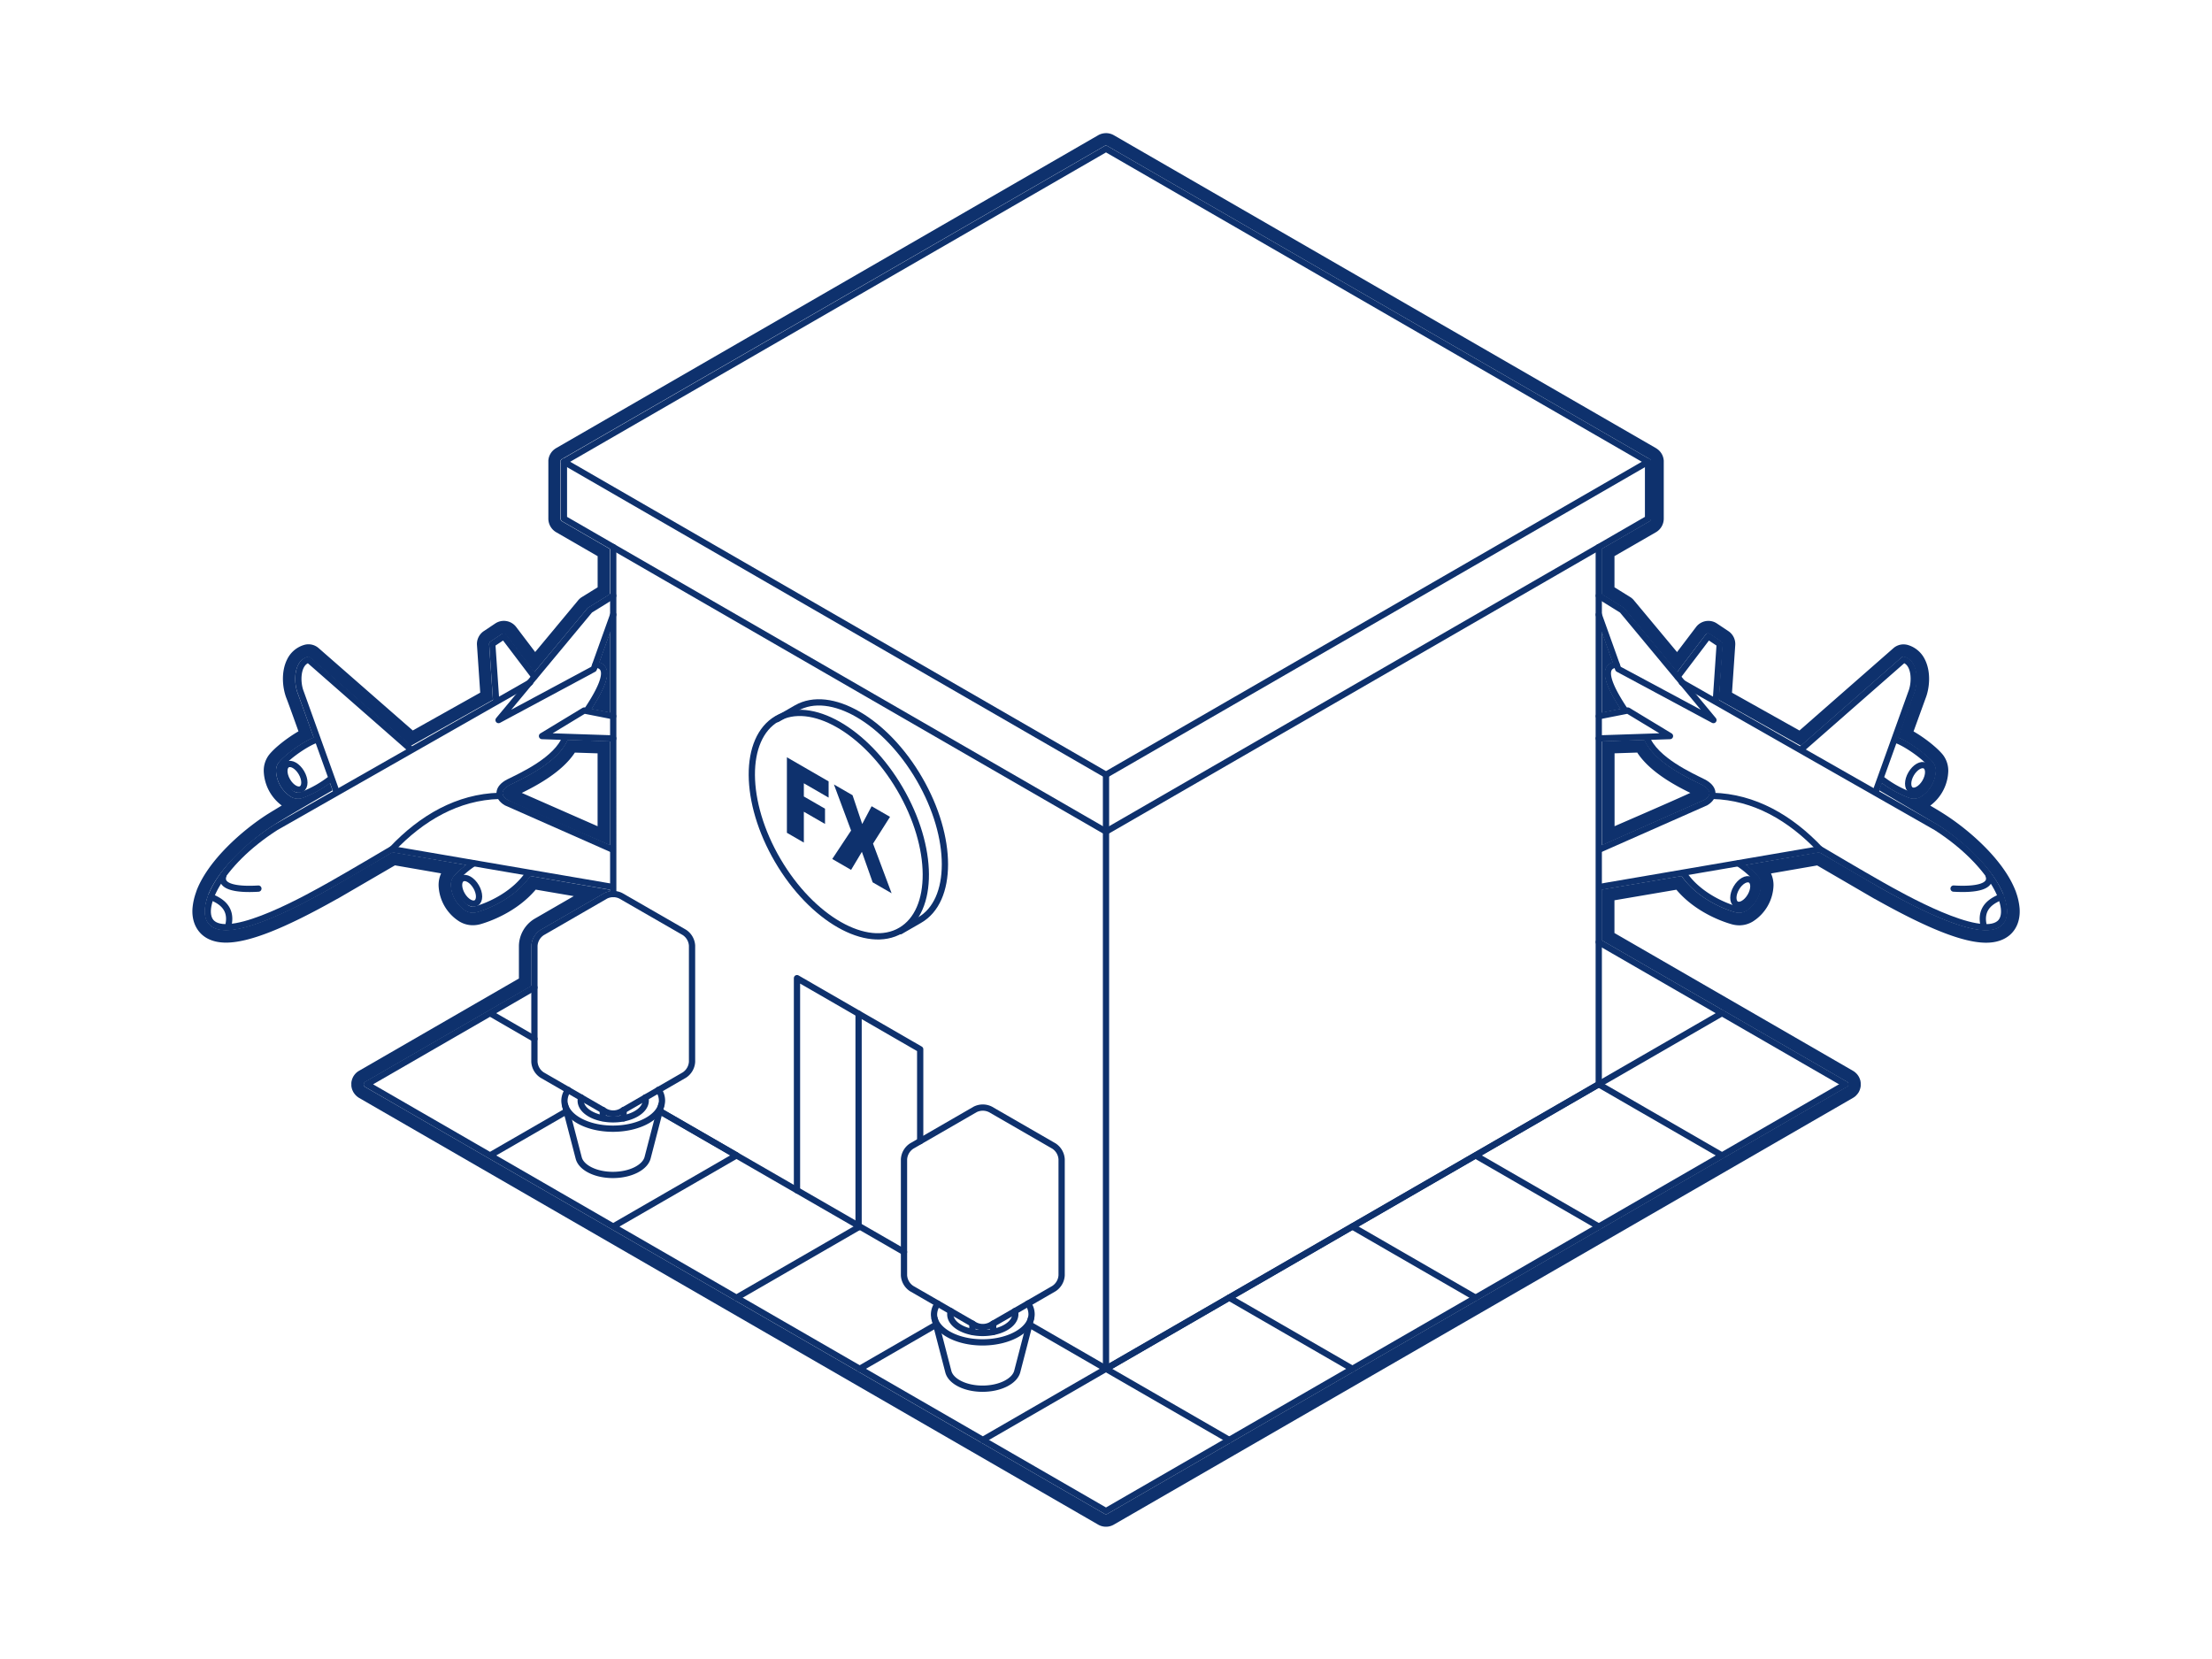 <svg xmlns="http://www.w3.org/2000/svg" width="1000" height="750"><style><![CDATA[.C{stroke-linejoin:round}.D{stroke-width:2.83}.E{stroke-linecap:round}]]></style><path d="M500 65.85a1.51 1.51 0 0 1 .71.19l245.05 141.48a1.56 1.56 0 0 1 .2.16l.07.06a1.89 1.89 0 0 1 .2.27 1.2 1.2 0 0 1 .13.31v.08a2.51 2.51 0 0 1 0 .27v25.78a1.41 1.41 0 0 1-.71 1.23l-21.57 12.45v20.52l9.8 6.07a1.14 1.14 0 0 1 .31.27l24 28.88 12.92-17a1.3 1.3 0 0 1 1.76-.29l5.2 3.46a1.31 1.31 0 0 1 .57 1.18L777 316.35l37.14 20.8 45.5-39.9a1.31 1.31 0 0 1 .86-.32 1 1 0 0 1 .35.05 6.73 6.73 0 0 1 4.25 3.69c1.9 3.8 1.48 9.38.08 12.92-.8 2-3.93 10.72-7.2 19.86 4.5 1.64 12.83 7.5 15.9 11.3a6.11 6.11 0 0 1 1.16 3.89 14.46 14.46 0 0 1-6.66 11.48 6.24 6.24 0 0 1-3.18.91 6.41 6.41 0 0 1-2.16-.39 51.49 51.49 0 0 1-12.35-6.72l-1.18 3.33 26.56 15.72c12.16 7.8 25.4 20.33 29.78 31.85v.05a.89.89 0 0 1 0 .14 23.9 23.9 0 0 1 1.4 6.1c.22 3.17-.64 5.7-2.5 7.28-1.63 1.4-4 2.1-7 2.1-9.18 0-24.88-6.3-47.53-19.06l-27.74-16.17-33.45 5.8a34.32 34.32 0 0 1 5.82 5.3 6.17 6.17 0 0 1 1.15 3.89 14.46 14.46 0 0 1-6.65 11.48 6.22 6.22 0 0 1-3.15.88 7.48 7.48 0 0 1-2.13-.34c-7.72-2.25-17.93-7.7-23.87-16.25l-36.12 6.15v22.9L834.88 489h.07l.12.08.1.1.1.1.1.12v.07l.06.14v.25a.68.68 0 0 0 0 .14v.27a.68.68 0 0 0 0 .14v.25l-.06.14v.07a.94.94 0 0 1-.09.12l-.1.1-.1.1-.13.1h-.06L500.7 684.35a1.42 1.42 0 0 1-1.42 0L165.12 491.42a1 1 0 0 1-.26-.2l-.06-.06a1.46 1.46 0 0 1-.16-.21v-.05l-.06-.14-.05-.12v-.8l.05-.12.06-.14.05-.07a.94.94 0 0 1 .09-.12l.1-.1.1-.1.12-.1h.07l75.06-43.34v-18.1a9.1 9.1 0 0 1 4.18-7.23l28.7-16.58a7.94 7.94 0 0 1 2.76-.9v-.66L239.7 396c-5.94 8.56-16.15 14-23.87 16.25a7.48 7.48 0 0 1-2.13.34 6.22 6.22 0 0 1-3.15-.88 14.48 14.48 0 0 1-6.65-11.48 6.17 6.17 0 0 1 1.15-3.89 34.32 34.32 0 0 1 5.82-5.3l-33.45-5.8-27.74 16.17c-22.65 12.75-38.35 19.06-47.53 19.06-3.06 0-5.38-.7-7-2.1-1.85-1.6-2.7-4.1-2.5-7.28A24 24 0 0 1 94 405v-.13c4.4-11.53 17.62-24 29.78-31.86 4.83-3.1 14.64-8.87 26.56-15.72l-1.18-3.33a51.68 51.68 0 0 1-12.35 6.72 6.41 6.41 0 0 1-2.16.39 6.3 6.3 0 0 1-3.19-.91 14.48 14.48 0 0 1-6.65-11.48 6.11 6.11 0 0 1 1.16-3.89c3.07-3.8 11.4-9.66 15.9-11.3l-7.2-19.86c-1.4-3.54-1.82-9.12.08-12.92a6.73 6.73 0 0 1 4.25-3.69 1 1 0 0 1 .35-.05 1.31 1.31 0 0 1 .86.32l45.5 39.9 37.13-20.8-1.7-25.13a1.31 1.31 0 0 1 .57-1.18l5.2-3.46a1.32 1.32 0 0 1 .73-.22 1.3 1.3 0 0 1 1 .51l12.92 17 24-28.88a1.14 1.14 0 0 1 .31-.27l9.8-6.07v-20.52L254.1 235.7a1.41 1.41 0 0 1-.71-1.23v-25.73a.13.13 0 0 1 0-.06 1 1 0 0 1 0-.25v-.1a1.2 1.2 0 0 1 .13-.31 1.89 1.89 0 0 1 .2-.27l.07-.06a1.56 1.56 0 0 1 .2-.16h.05L499.3 66a1.51 1.51 0 0 1 .71-.19M724.2 322.2l8.47-1.67c-4.5-7-8.55-14.5-6.54-18.63a4.62 4.62 0 0 1 3-2.41l-4.93-13.78v36.5m-448.38 0v-36.5l-4.93 13.78a4.62 4.62 0 0 1 3 2.41c2 4.13-2 11.6-6.54 18.63l8.47 1.67m0 60v-47.1l-19.25-.64c-4.1 9.63-18.32 16.55-24.48 19.56l-1.48.72c-2.14 1.07-3.4 2.44-3.45 3.75 0 1.12.8 2.26 2.4 3.2 1 .6 8.45 4.1 46.27 20.46m448.38 0l46.27-20.46c1.58-.95 2.43-2.1 2.4-3.2-.05-1.3-1.3-2.68-3.45-3.75l-1.48-.72c-6.16-3-20.37-9.93-24.48-19.56l-19.25.64v47.06m-589.4-23.72h.22a5 5 0 0 1-1.83-.4 3.65 3.65 0 0 0 1.62.41m730.44 0a3.65 3.65 0 0 0 1.62-.41 5 5 0 0 1-1.83.4h.2M213.7 410a5.38 5.38 0 0 1-1.56-.38 3.47 3.47 0 0 0 1.56.38m572.62 0a3.47 3.47 0 0 0 1.56-.38 5.38 5.38 0 0 1-1.56.38M500 60.2a7.08 7.08 0 0 0-3.54.94L251.4 202.6a4.55 4.55 0 0 0-.49.32 6.88 6.88 0 0 0-.73.58 4 4 0 0 0-.36.35 6.52 6.52 0 0 0-1 1.35 6.74 6.74 0 0 0-.66 1.53c-.05.17-.1.34-.12.5a6.69 6.69 0 0 0-.14.86v26.38a7.13 7.13 0 0 0 3.54 6.14l18.74 10.82v14.08l-7.1 4.4a6.74 6.74 0 0 0-1.69 1.46l-19.45 23.4-8.6-11.34a7 7 0 0 0-9.42-1.59l-5.2 3.47a7 7 0 0 0-3.09 6.28l1.47 21.54-30.5 17.1L144.05 293a6.95 6.95 0 0 0-6.47-1.47 12.45 12.45 0 0 0-7.8 6.62c-2.77 5.56-2.13 12.8-.28 17.53.4 1 1.7 4.5 5.43 14.94-5 2.9-10.6 7.25-13.27 10.58a11.69 11.69 0 0 0-2.42 7.45 20.19 20.19 0 0 0 8.14 15.51q-4.16 2.5-6.57 4c-11.4 7.32-26.52 20.65-31.87 34.26v.08a6 6 0 0 0-.32.9 28.72 28.72 0 0 0-1.6 7.28c-.34 5 1.25 9.2 4.46 12 2.68 2.3 6.28 3.46 10.7 3.46 10.34 0 26.33-6.3 50.3-19.8h.07l26-15.13 20.87 3.62a12.64 12.64 0 0 0-1.14 5.42 20.07 20.07 0 0 0 9.49 16.39 11.79 11.79 0 0 0 6 1.64 13.23 13.23 0 0 0 3.72-.56c3.8-1.12 16.08-5.34 24.7-15.54l17.2 2.94-17.8 10.28a14.64 14.64 0 0 0-7 12.14v14.82l-72.23 41.7c-.16.1-.33.2-.5.3l-.47.35c-.18.15-.34.3-.5.46a5.52 5.52 0 0 0-.47.52 3.61 3.61 0 0 0-.33.44 3.48 3.48 0 0 0-.34.51 6.091 6.091 0 0 0-.23.44c-.07.15-.15.35-.2.46a6.5 6.5 0 0 0-.22.62c-.06.22-.1.43-.16.64s-.08.43-.1.72 0 .43 0 .66v.7a5.45 5.45 0 0 0 .1.67 11.004 11.004 0 0 0 .16.67 5.48 5.48 0 0 0 .23.64l.2.44c.08.16.16.32.24.46a5 5 0 0 0 .34.51 7.46 7.46 0 0 0 .56.7c.12.13.24.26.37.38a7.58 7.58 0 0 0 1.31 1l334.1 192.9a7.09 7.09 0 0 0 7.09 0L837.7 496.33l.48-.3.48-.36c.18-.15.35-.3.5-.47s.32-.34.47-.52.22-.28.33-.43.23-.34.33-.5.15-.28.22-.43l.2-.46c.08-.22.16-.43.22-.63s.1-.42.16-.64.08-.43.1-.72 0-.43 0-.66v-.68a6 6 0 0 0-.1-.68c0-.25-.1-.46-.16-.67s-.14-.4-.22-.6-.12-.3-.2-.47-.15-.3-.23-.43a5.69 5.69 0 0 0-.33-.52l-.33-.44c-.15-.17-.3-.34-.47-.5s-.34-.32-.5-.47l-.44-.33a5.69 5.69 0 0 0-.52-.33L729.86 421.8V407l28-4.78c8.6 10.2 20.88 14.42 24.7 15.53a12.91 12.91 0 0 0 3.72.57 11.79 11.79 0 0 0 6-1.64 20.07 20.07 0 0 0 9.49-16.39 12.64 12.64 0 0 0-1.14-5.42l20.87-3.62 26 15.13h.07c24 13.5 40 19.8 50.3 19.8 4.42 0 8-1.17 10.7-3.46 3.2-2.76 4.8-7 4.46-12a28.58 28.58 0 0 0-1.59-7.25 5.66 5.66 0 0 0-.32-.9l-.06-.13c-5.35-13.6-20.46-26.92-31.86-34.24q-2.4-1.56-6.57-4a20.19 20.19 0 0 0 8.14-15.51 11.74 11.74 0 0 0-2.41-7.45c-2.7-3.33-8.28-7.7-13.28-10.58l5.43-14.95c1.85-4.7 2.5-11.95-.28-17.52a12.49 12.49 0 0 0-7.81-6.63 7.27 7.27 0 0 0-1.87-.25A6.93 6.93 0 0 0 856 293l-42.5 37.25-30.5-17.1 1.47-21.55a7 7 0 0 0-3.09-6.27l-5.2-3.47a6.91 6.91 0 0 0-3.87-1.17 7 7 0 0 0-5.55 2.76l-8.6 11.34-19.5-23.4a6.82 6.82 0 0 0-1.69-1.48l-7.1-4.4v-14.1l18.74-10.8a7.11 7.11 0 0 0 3.54-6.14v-26.25a8.62 8.62 0 0 0-.15-1 4.21 4.21 0 0 0-.12-.48 6.89 6.89 0 0 0-.66-1.55 7 7 0 0 0-1-1.33c-.13-.14-.26-.26-.38-.37a6.78 6.78 0 0 0-.67-.53 6.18 6.18 0 0 0-.53-.36L503.54 61.13a7.08 7.08 0 0 0-3.54-.94zM235.88 358.46c6.4-3.15 18.17-9.3 24-18.23l10.28.34v32.95l-34.26-15.06zm494-17.9l10.28-.34c5.8 8.93 17.57 15.08 24 18.23-4.3 2-13.7 6.15-34.25 15.06v-32.95z" fill="#0e316d"/><g fill="none" stroke="#0e316d" class="C D"><g class="E"><path d="M277.23 277.87l-8.8 24.56-43.04 23.1 41.3-49.7 10.52-6.52m.02 64.52l-32.2-1.07 19.07-11.55 13.1 2.58m-.2 60.3l-48.12-21.27c-4.34-2.6-4.05-6.65 1.15-9.25s21.88-10 25.64-20.36"/><path d="M239.63 308.57l-115 65.5C98.72 390.68 89.3 411.7 96 417.4c9.1 7.8 44.2-12.14 53.44-17.34s27.74-16.17 27.74-16.17L277 401"/><path d="M265.34 321.2c3.36-5.15 13.16-19.92 3.9-20.73m-44.92 16.55l-1.77-25.9 5.2-3.47 13.83 18.24M152 357.6l-16-44.5c-1.92-4.77-1.73-13.43 3.47-14.88l45.64 40m-68.3 63.5c-10.5.65-17.55-1-15.82-5.85m-5.73 9.55c3.14 1.4 10.18 4.22 7.9 13.32m40.14-84.34c-3.63.86-12.9 7-16.22 11.17a4.84 4.84 0 0 0-.87 3.07 13.22 13.22 0 0 0 6 10.35 4.8 4.8 0 0 0 4.26.42 49.49 49.49 0 0 0 13.27-7.52"/></g><ellipse cx="133.01" cy="351.32" rx="3.68" ry="6.37" transform="matrix(.863 -.505 .505 .863 -159.12 115.15)"/><path d="M214.1 390.32a40.55 40.55 0 0 0-8.05 6.85 4.84 4.84 0 0 0-.87 3.07 13.23 13.23 0 0 0 6 10.35 5.06 5.06 0 0 0 4.27.42c6.55-1.9 17.52-7.1 23.6-16.35" class="E"/><ellipse cx="211.99" cy="402.91" rx="3.68" ry="6.37" transform="matrix(.863 -.505 .505 .863 -174.36 162.06)"/><g class="E"><path d="M177.16 384c13.5-14.3 29.82-23.7 48.53-24.2m497.08-81.93l8.8 24.56 43.04 23.1-41.3-49.7-10.52-6.52m-.02 64.52l32.2-1.07-19.07-11.55-13.1 2.58m.2 60.3l48.12-21.27c4.34-2.6 4-6.65-1.15-9.25s-21.88-10-25.64-20.36"/><path d="M760.37 308.57l115 65.5c25.86 16.6 35.27 37.62 28.6 43.34-9.1 7.8-44.2-12.14-53.44-17.34S822.8 383.9 822.8 383.9L723 401"/><path d="M734.66 321.2c-3.36-5.15-13.16-19.92-3.9-20.73m44.92 16.55l1.77-25.9-5.2-3.47-13.83 18.24m89.63 51.7l16-44.5c1.92-4.77 1.73-13.43-3.47-14.88l-45.64 40m68.24 63.5c10.5.65 17.55-1 15.82-5.85m5.74 9.56c-3.14 1.4-10.18 4.22-7.9 13.32M856.7 334.4c3.63.86 12.9 7 16.22 11.17a4.84 4.84 0 0 1 .87 3.07 13.22 13.22 0 0 1-6 10.35 4.8 4.8 0 0 1-4.26.42 49.49 49.49 0 0 1-13.27-7.52"/></g><ellipse cx="866.99" cy="351.32" rx="6.37" ry="3.68" transform="matrix(.505 -.863 .863 .505 126.14 922.48)"/><path d="M785.9 390.32a40.55 40.55 0 0 1 8.05 6.85 4.84 4.84 0 0 1 .87 3.07 13.23 13.23 0 0 1-6 10.35 5.06 5.06 0 0 1-4.27.42C778 409.1 767 403.9 761 394.66" class="E"/><ellipse cx="788.01" cy="402.91" rx="6.37" ry="3.68" transform="matrix(.505 -.863 .863 .505 42.48 879.86)"/><path d="M822.84 384c-13.5-14.3-29.82-23.7-48.53-24.2m-497.08 44.42V247.34m-22.3-38.6L500 350.23l245.06-141.48" class="E"/><path d="M500 67.27l245.05 141.48v25.73l-22.28 12.86-.01 242.84L500 618.82v-.04-242.83L254.94 234.48v-25.73L500 67.27z"/><g class="E"><path d="M408.68 566l-110.43-63.68m368.83 84.34l-55.7-32.16m.02 64.32l-55.7-32.16m0 64.3L500 618.82"/><path d="M834.17 490.2L500 683.13l-55.7-32.16M722.77 425.9l55.7 32.15"/><path d="M722.77 554.5l-55.7-32.15m-334.15 64.3l111.4 64.3 278.42-160.8.04.02 55.7-32.15 55.7 32.15"/><path d="M165.83 490.2l167.1 96.47 55.24-31.9-.01-.02M165.83 490.2l55.7-32.15 20.07 11.6m481.17 20.55l55.7 32.15M416 515.9v-41.55l-55.7-32.15v95.92m63 60.68l-34.68 20.03m-167.1-96.48l34.7-20.02M499.96 618.8l-34.63-20M500 618.77l-34.66-20.02m-132.42-76.4l-55.7 32.15M500 375.96v-25.73m-278.48 107.8l20.07-11.6"/><path d="M722.77 247.34L500 375.96M388.15 554.78v-96.5m-55.2 64.05l-34.7-20.04"/></g></g><path d="M355.74 342.35l18.86 10.9v7.33l-11.2-6.47v5.96l9.57 5.52v6.9l-9.57-5.52v13.94l-7.66-4.42v-34.12zm21.28 12.3l8.4 4.85 4.37 13.02 4.25-8.04 8.32 4.8-7.68 12.1 8.4 22.45-8.57-4.95-4.87-13.78-4.88 8.15-8.52-4.92 8.52-12.86-7.75-20.8z" fill="#0e316d"/><g fill="none" stroke="#0e316d" class="C D"><path d="M407 421l8.67-5c15.35-8.75 15.35-37.32 0-63.8s-40.26-40.87-55.62-32.1l-8.67 5" class="E"/><ellipse cx="379.21" cy="373.02" rx="32.01" ry="55.44" transform="matrix(.863 -.505 .505 .863 -136.42 242.38)"/><path d="M447.77 501.54a7.69 7.69 0 0 0-6.93 0l-28.7 16.57a7.7 7.7 0 0 0-3.46 6v52.43a7.68 7.68 0 0 0 3.47 6l28.7 16.57a7.69 7.69 0 0 0 6.93 0l28.7-16.57a7.7 7.7 0 0 0 3.46-6V524.1a7.7 7.7 0 0 0-3.46-6z"/><g class="E"><path d="M464.76 589.3a8.26 8.26 0 0 1 1.59 4.8c0 7-9.94 12.74-22.1 12.76s-22-5.66-22-12.68a8.38 8.38 0 0 1 1.67-4.83"/><path d="M458.82 592.73a5.33 5.33 0 0 1 .18 1.38c0 4.68-6.62 8.5-14.74 8.5s-14.67-3.77-14.65-8.46a5.17 5.17 0 0 1 .21-1.41M466.1 596l-6.22 24c-1.14 4.4-7.7 7.78-15.62 7.8s-14.4-3.32-15.53-7.68l-6.22-23.94"/><path d="M439.6 602.04v-3.65m9.4 3.77v-3.77"/></g><path d="M280.7 405a7.69 7.69 0 0 0-6.93 0l-28.7 16.57a7.71 7.71 0 0 0-3.47 6V480a7.68 7.68 0 0 0 3.47 6l28.7 16.57a7.69 7.69 0 0 0 6.93 0L309.4 486a7.7 7.7 0 0 0 3.46-6v-52.48a7.7 7.7 0 0 0-3.46-6z"/><g class="E"><path d="M297.68 492.7a8.26 8.26 0 0 1 1.59 4.8c0 7-9.94 12.74-22.1 12.76s-22-5.65-22-12.68a8.29 8.29 0 0 1 1.66-4.83"/><path d="M291.74 496.14a4.93 4.93 0 0 1 .18 1.38c0 4.7-6.62 8.5-14.74 8.5s-14.67-3.77-14.65-8.46a5.59 5.59 0 0 1 .21-1.41m36.26 3.22l-6.23 24c-1.14 4.4-7.7 7.78-15.62 7.8s-14.4-3.3-15.53-7.68l-6.22-23.94"/><path d="M272.52 505.45v-3.65m9.4 3.77v-3.77"/></g></g></svg>